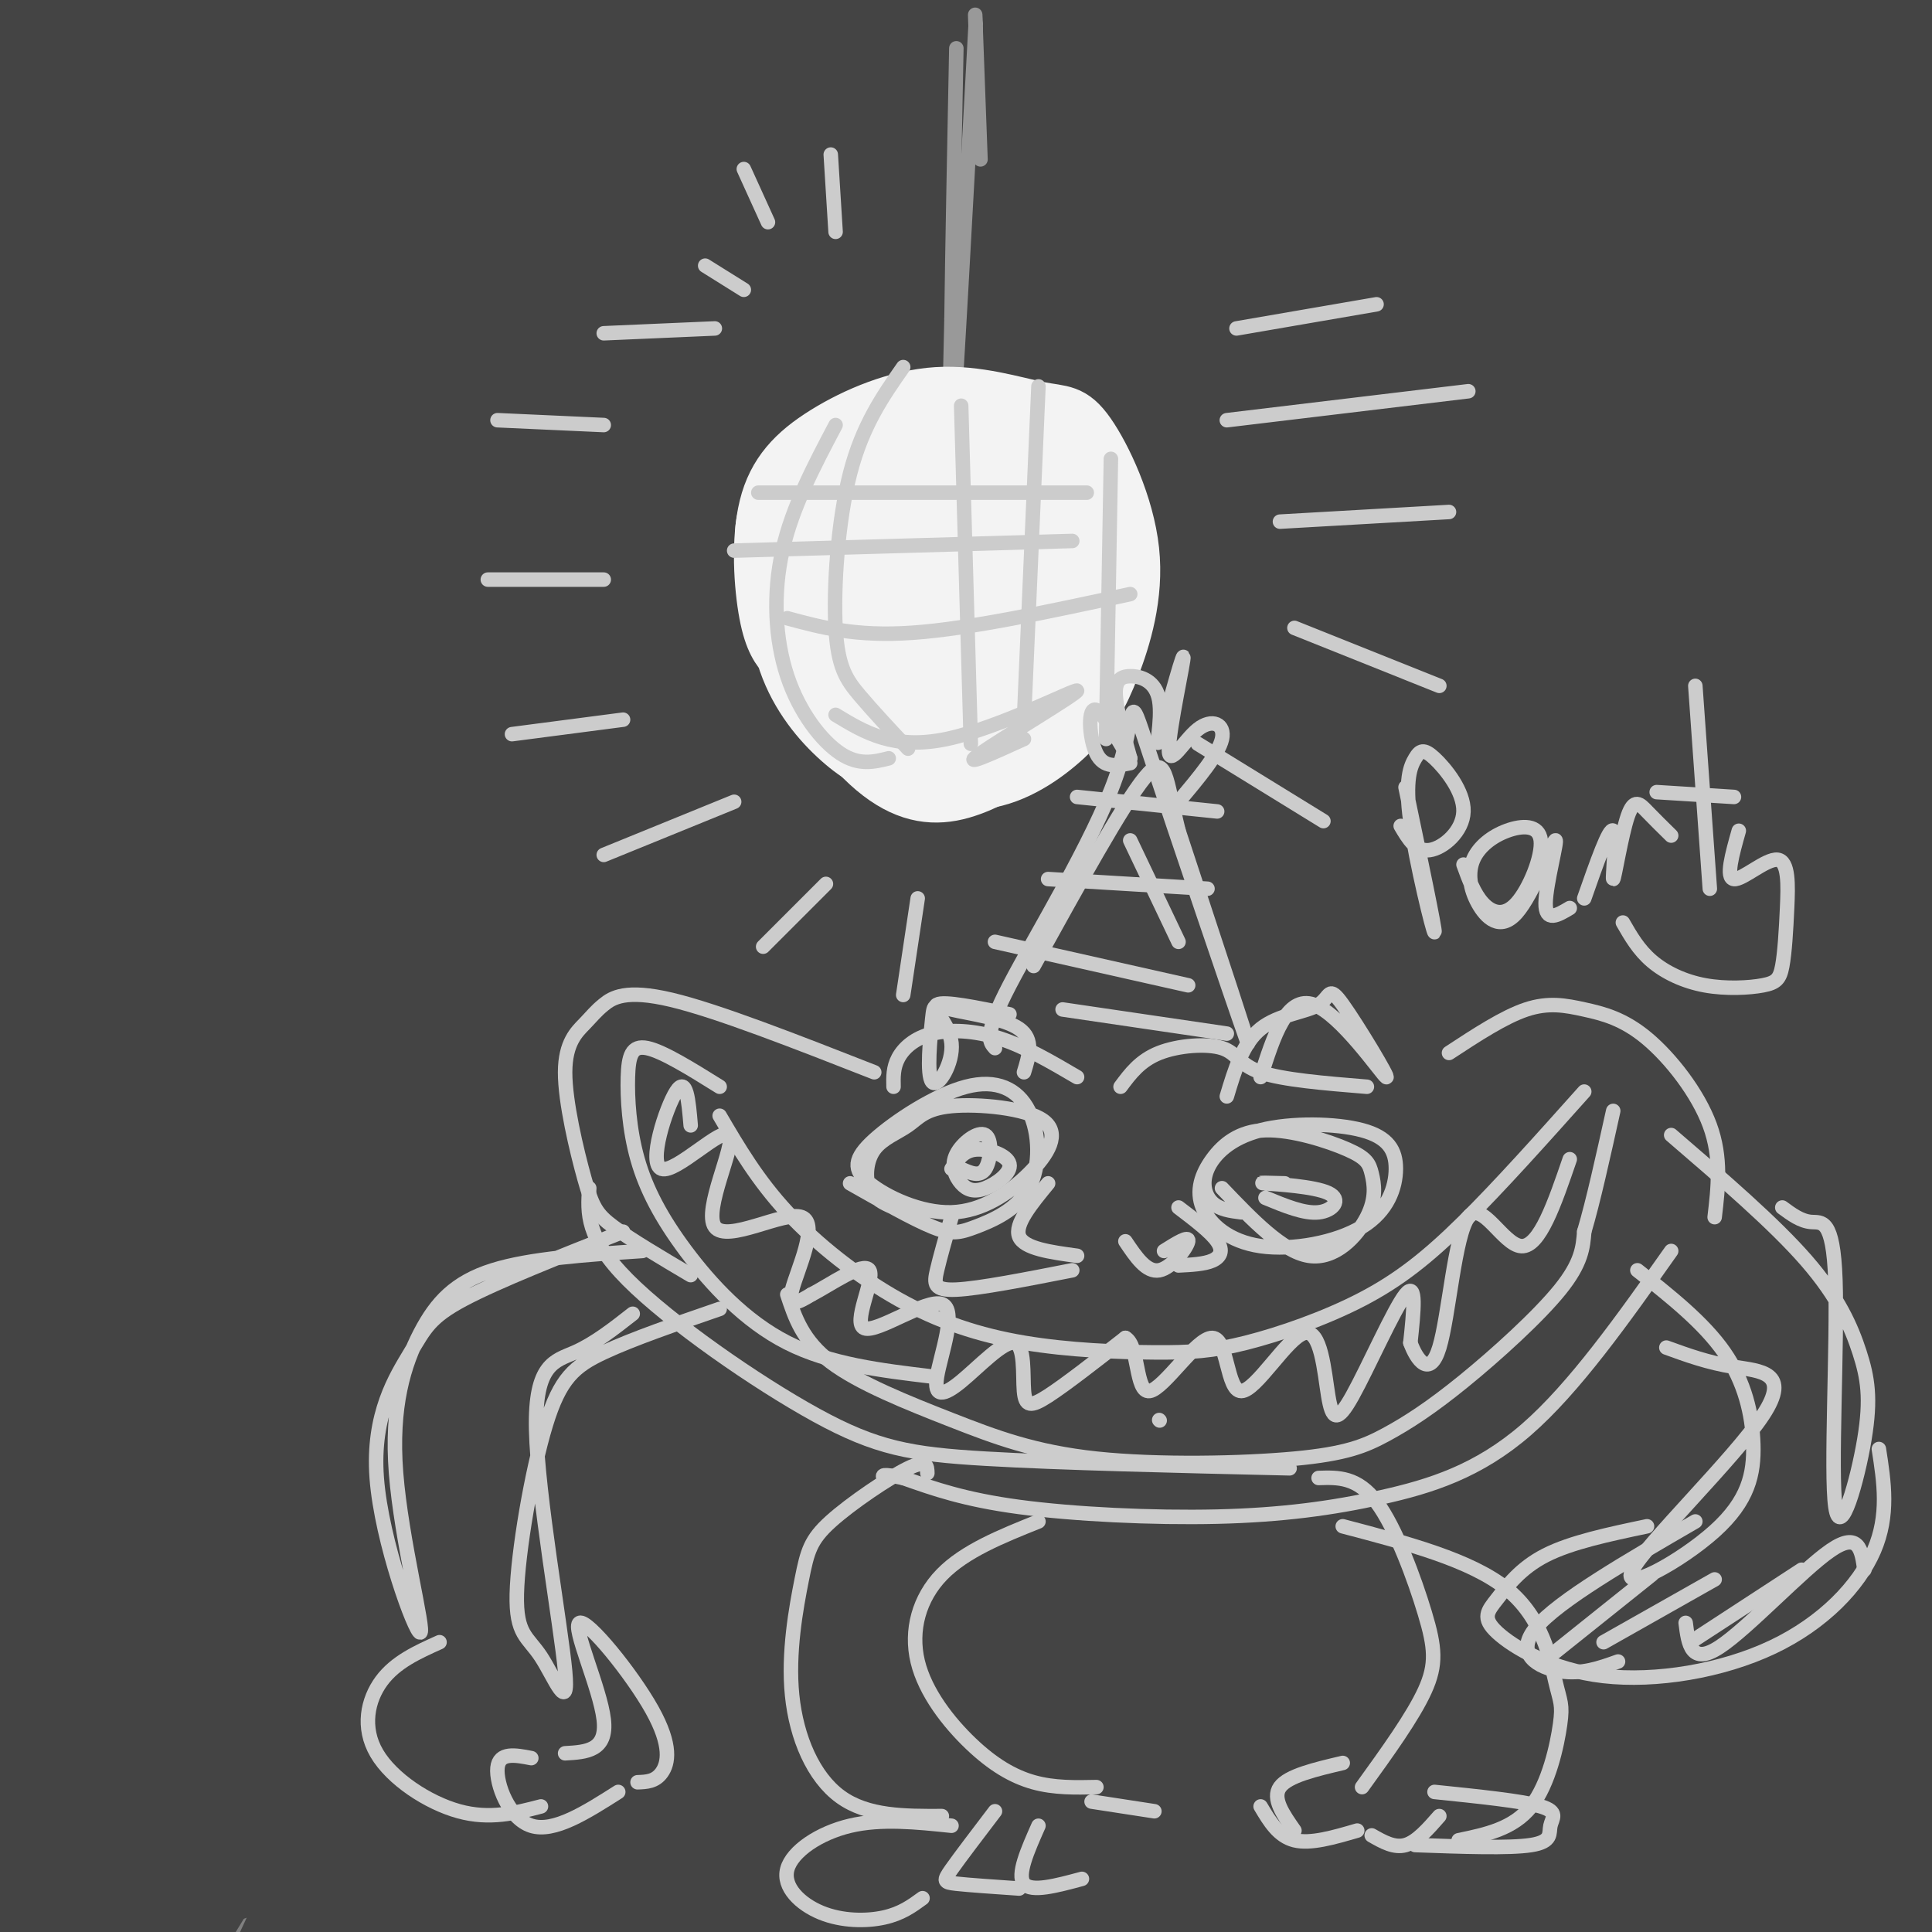 <svg viewBox='0 0 400 400' version='1.1' xmlns='http://www.w3.org/2000/svg' xmlns:xlink='http://www.w3.org/1999/xlink'><rect x="0" y="0" width="400" height="400" fill="#808080" stroke="none"/><g fill='none' stroke='#444444' stroke-width='28' stroke-linecap='round' stroke-linejoin='round'><path d='M54,62c-7.387,8.139 -14.775,16.277 -11,9c3.775,-7.277 18.712,-29.970 27,-42c8.288,-12.030 9.925,-13.396 -6,1c-15.925,14.396 -49.414,44.554 -49,38c0.414,-6.554 34.729,-49.818 40,-60c5.271,-10.182 -18.504,12.720 -32,24c-13.496,11.280 -16.713,10.937 -15,6c1.713,-4.937 8.357,-14.469 15,-24'/><path d='M23,14c4.667,-6.667 8.833,-11.333 13,-16'/><path d='M31,2c0.000,0.000 -37.000,32.000 -37,32'/><path d='M2,22c0.000,0.000 36.000,-30.000 36,-30'/><path d='M31,6c0.000,0.000 -33.000,32.000 -33,32'/><path d='M6,33c0.000,0.000 52.000,-40.000 52,-40'/><path d='M50,12c-13.333,14.583 -26.667,29.167 -36,38c-9.333,8.833 -14.667,11.917 -20,15'/><path d='M1,57c0.000,0.000 67.000,-62.000 67,-62'/><path d='M36,6c0.000,0.000 -45.000,28.000 -45,28'/><path d='M9,4c0.000,0.000 12.000,-11.000 12,-11'/><path d='M10,7c0.000,0.000 -17.000,17.000 -17,17'/><path d='M5,18c0.000,0.000 35.000,-19.000 35,-19'/><path d='M42,16c0.000,0.000 -60.000,52.000 -60,52'/><path d='M12,42c0.000,0.000 86.000,-62.000 86,-62'/><path d='M44,33c0.000,0.000 -62.000,49.000 -62,49'/><path d='M27,40c0.000,0.000 61.000,-46.000 61,-46'/><path d='M100,0c0.000,0.000 -112.000,111.000 -112,111'/><path d='M36,61c28.000,-23.917 56.000,-47.833 73,-61c17.000,-13.167 23.000,-15.583 29,-18'/><path d='M115,12c0.000,0.000 -126.000,124.000 -126,124'/><path d='M33,76c14.417,-14.500 28.833,-29.000 44,-42c15.167,-13.000 31.083,-24.500 47,-36'/><path d='M135,13c-8.333,5.667 -16.667,11.333 -40,36c-23.333,24.667 -61.667,68.333 -100,112'/><path d='M31,112c14.711,-17.533 29.422,-35.067 46,-52c16.578,-16.933 35.022,-33.267 52,-46c16.978,-12.733 32.489,-21.867 48,-31'/><path d='M134,30c-13.156,10.400 -26.311,20.800 -47,42c-20.689,21.200 -48.911,53.200 -67,75c-18.089,21.800 -26.044,33.400 -34,45'/><path d='M23,148c14.256,-17.125 28.512,-34.250 43,-50c14.488,-15.750 29.208,-30.125 52,-47c22.792,-16.875 53.655,-36.250 71,-46c17.345,-9.750 21.173,-9.875 25,-10'/><path d='M184,25c-31.644,25.644 -63.289,51.289 -83,68c-19.711,16.711 -27.489,24.489 -43,43c-15.511,18.511 -38.756,47.756 -62,77'/><path d='M4,200c5.893,-9.577 11.786,-19.155 29,-40c17.214,-20.845 45.750,-52.958 66,-74c20.250,-21.042 32.214,-31.012 53,-44c20.786,-12.988 50.393,-28.994 80,-45'/><path d='M235,0c-38.800,26.889 -77.600,53.778 -106,77c-28.400,23.222 -46.400,42.778 -67,69c-20.600,26.222 -43.800,59.111 -67,92'/><path d='M22,196c9.402,-14.056 18.805,-28.112 41,-51c22.195,-22.888 57.183,-54.607 79,-73c21.817,-18.393 30.465,-23.460 55,-37c24.535,-13.540 64.959,-35.553 60,-30c-4.959,5.553 -55.301,38.673 -84,59c-28.699,20.327 -35.754,27.861 -47,38c-11.246,10.139 -26.682,22.884 -46,44c-19.318,21.116 -42.520,50.605 -57,70c-14.480,19.395 -20.240,28.698 -26,38'/><path d='M23,215c7.899,-13.530 15.798,-27.060 37,-51c21.202,-23.940 55.708,-58.292 80,-80c24.292,-21.708 38.369,-30.774 62,-43c23.631,-12.226 56.815,-27.613 90,-43'/><path d='M281,12c-30.548,18.994 -61.095,37.988 -82,52c-20.905,14.012 -32.167,23.042 -51,39c-18.833,15.958 -45.238,38.845 -74,72c-28.762,33.155 -59.881,76.577 -91,120'/><path d='M26,238c8.487,-13.050 16.974,-26.100 39,-50c22.026,-23.900 57.593,-58.650 85,-82c27.407,-23.350 46.656,-35.300 68,-48c21.344,-12.700 44.785,-26.150 65,-36c20.215,-9.850 37.204,-16.100 50,-20c12.796,-3.900 21.398,-5.450 30,-7'/><path d='M355,1c-37.460,20.610 -74.920,41.220 -107,62c-32.080,20.780 -58.780,41.732 -79,59c-20.220,17.268 -33.961,30.854 -49,47c-15.039,16.146 -31.378,34.852 -42,47c-10.622,12.148 -15.527,17.737 -33,43c-17.473,25.263 -47.513,70.198 -36,60c11.513,-10.198 64.579,-75.531 95,-111c30.421,-35.469 38.199,-41.076 51,-53c12.801,-11.924 30.627,-30.165 61,-53c30.373,-22.835 73.293,-50.263 103,-67c29.707,-16.737 46.202,-22.782 61,-28c14.798,-5.218 27.899,-9.609 41,-14'/><path d='M394,10c-34.181,15.442 -68.362,30.883 -94,44c-25.638,13.117 -42.732,23.909 -60,35c-17.268,11.091 -34.709,22.482 -60,43c-25.291,20.518 -58.432,50.164 -80,72c-21.568,21.836 -31.563,35.861 -40,46c-8.437,10.139 -15.316,16.391 -31,39c-15.684,22.609 -40.172,61.575 -29,51c11.172,-10.575 58.004,-70.692 84,-103c25.996,-32.308 31.156,-36.806 45,-50c13.844,-13.194 36.370,-35.083 56,-53c19.630,-17.917 36.362,-31.862 64,-49c27.638,-17.138 66.182,-37.468 97,-51c30.818,-13.532 53.909,-20.266 77,-27'/><path d='M365,41c-34.713,16.944 -69.426,33.888 -104,54c-34.574,20.112 -69.010,43.391 -95,62c-25.990,18.609 -43.536,32.549 -60,46c-16.464,13.451 -31.847,26.415 -52,46c-20.153,19.585 -45.077,45.793 -70,72'/><path d='M5,307c38.100,-41.157 76.201,-82.313 103,-109c26.799,-26.687 42.297,-38.904 54,-49c11.703,-10.096 19.612,-18.072 56,-40c36.388,-21.928 101.256,-57.807 93,-52c-8.256,5.807 -89.636,53.299 -128,76c-38.364,22.701 -33.713,20.612 -53,38c-19.287,17.388 -62.510,54.254 -90,80c-27.490,25.746 -39.245,40.373 -51,55'/><path d='M5,291c29.685,-32.643 59.371,-65.286 81,-87c21.629,-21.714 35.202,-32.500 47,-43c11.798,-10.500 21.822,-20.715 48,-38c26.178,-17.285 68.509,-41.640 67,-38c-1.509,3.640 -46.858,35.275 -80,61c-33.142,25.725 -54.077,45.541 -70,60c-15.923,14.459 -26.835,23.560 -45,46c-18.165,22.440 -43.582,58.220 -69,94'/><path d='M25,308c25.377,-30.036 50.755,-60.071 72,-82c21.245,-21.929 38.359,-35.750 54,-48c15.641,-12.250 29.809,-22.929 49,-36c19.191,-13.071 43.405,-28.536 36,-21c-7.405,7.536 -46.428,38.071 -82,70c-35.572,31.929 -67.692,65.250 -92,95c-24.308,29.750 -40.802,55.929 -52,75c-11.198,19.071 -17.099,31.036 -23,43'/><path d='M13,374c7.570,-12.734 15.139,-25.469 33,-49c17.861,-23.531 46.013,-57.860 64,-79c17.987,-21.140 25.809,-29.093 45,-45c19.191,-15.907 49.751,-39.770 53,-42c3.249,-2.230 -20.815,17.173 -49,45c-28.185,27.827 -60.493,64.077 -79,86c-18.507,21.923 -23.213,29.518 -34,48c-10.787,18.482 -27.653,47.852 -36,65c-8.347,17.148 -8.173,22.074 -8,27'/><path d='M27,400c15.330,-24.788 30.659,-49.575 45,-70c14.341,-20.425 27.692,-36.486 40,-51c12.308,-14.514 23.573,-27.480 42,-44c18.427,-16.520 44.018,-36.592 43,-34c-1.018,2.592 -28.644,27.849 -52,52c-23.356,24.151 -42.442,47.194 -56,64c-13.558,16.806 -21.588,27.373 -33,45c-11.412,17.627 -26.206,42.313 -41,67'/><path d='M46,384c21.376,-31.362 42.753,-62.724 71,-93c28.247,-30.276 63.365,-59.466 83,-77c19.635,-17.534 23.786,-23.413 2,2c-21.786,25.413 -69.510,82.118 -98,121c-28.490,38.882 -37.745,59.941 -47,81'/><path d='M82,375c7.667,-13.391 15.334,-26.783 32,-48c16.666,-21.217 42.330,-50.260 57,-65c14.670,-14.740 18.344,-15.178 26,-22c7.656,-6.822 19.292,-20.029 5,1c-14.292,21.029 -54.512,76.294 -78,112c-23.488,35.706 -30.244,51.853 -37,68'/><path d='M109,387c14.107,-21.509 28.214,-43.018 43,-63c14.786,-19.982 30.252,-38.439 47,-56c16.748,-17.561 34.778,-34.228 21,-19c-13.778,15.228 -59.365,62.351 -89,98c-29.635,35.649 -43.317,59.825 -57,84'/><path d='M103,360c15.545,-24.050 31.091,-48.101 50,-70c18.909,-21.899 41.183,-41.647 44,-44c2.817,-2.353 -13.822,12.689 -31,32c-17.178,19.311 -34.894,42.891 -48,62c-13.106,19.109 -21.602,33.745 -29,48c-7.398,14.255 -13.699,28.127 -20,42'/><path d='M116,376c3.155,-7.708 6.310,-15.417 39,-49c32.690,-33.583 94.917,-93.042 98,-92c3.083,1.042 -52.976,62.583 -85,102c-32.024,39.417 -40.012,56.708 -48,74'/><path d='M122,404c16.892,-26.273 33.783,-52.545 49,-73c15.217,-20.455 28.759,-35.091 45,-51c16.241,-15.909 35.180,-33.091 31,-25c-4.180,8.091 -31.480,41.455 -54,74c-22.520,32.545 -40.260,64.273 -58,96'/><path d='M154,387c7.592,-11.904 15.183,-23.809 27,-40c11.817,-16.191 27.858,-36.670 47,-58c19.142,-21.330 41.384,-43.512 37,-35c-4.384,8.512 -35.396,47.718 -57,78c-21.604,30.282 -33.802,51.641 -46,73'/><path d='M164,398c25.995,-37.247 51.990,-74.494 68,-95c16.010,-20.506 22.036,-24.271 28,-29c5.964,-4.729 11.867,-10.422 17,-15c5.133,-4.578 9.497,-8.040 3,1c-6.497,9.040 -23.856,30.583 -44,61c-20.144,30.417 -43.072,69.709 -66,109'/><path d='M206,368c19.979,-25.499 39.959,-50.998 51,-64c11.041,-13.002 13.145,-13.506 19,-19c5.855,-5.494 15.461,-15.979 6,-1c-9.461,14.979 -37.989,55.423 -55,82c-17.011,26.577 -22.506,39.289 -28,52'/><path d='M217,383c26.738,-36.256 53.476,-72.512 67,-89c13.524,-16.488 13.833,-13.208 20,-19c6.167,-5.792 18.190,-20.655 6,0c-12.190,20.655 -48.595,76.827 -85,133'/><path d='M252,366c6.685,-10.339 13.369,-20.679 27,-35c13.631,-14.321 34.208,-32.625 46,-44c11.792,-11.375 14.798,-15.821 0,6c-14.798,21.821 -47.399,69.911 -80,118'/><path d='M263,392c18.244,-23.048 36.488,-46.095 58,-70c21.512,-23.905 46.292,-48.667 38,-33c-8.292,15.667 -49.655,71.762 -71,104c-21.345,32.238 -22.673,40.619 -24,49'/><path d='M304,382c6.595,-10.740 13.189,-21.480 25,-36c11.811,-14.520 28.838,-32.819 40,-45c11.162,-12.181 16.458,-18.245 -1,7c-17.458,25.245 -57.669,81.798 -60,87c-2.331,5.202 33.219,-40.945 59,-71c25.781,-30.055 41.795,-44.016 32,-28c-9.795,16.016 -45.397,62.008 -81,108'/><path d='M330,385c6.083,-9.583 12.167,-19.167 27,-36c14.833,-16.833 38.417,-40.917 62,-65'/><path d='M380,343c0.000,0.000 -46.000,74.000 -46,74'/><path d='M360,377c9.250,-12.833 18.500,-25.667 29,-38c10.500,-12.333 22.250,-24.167 34,-36'/><path d='M390,361c0.000,0.000 -33.000,60.000 -33,60'/><path d='M393,374c0.000,0.000 26.000,-32.000 26,-32'/><path d='M395,371c0.000,0.000 24.000,-41.000 24,-41'/><path d='M397,351c0.000,0.000 -41.000,81.000 -41,81'/><path d='M364,404c16.083,-44.667 32.167,-89.333 35,-88c2.833,1.333 -7.583,48.667 -18,96'/><path d='M382,391c0.000,0.000 23.000,-63.000 23,-63'/><path d='M403,359c0.000,0.000 -1.000,66.000 -1,66'/><path d='M400,395c0.000,0.000 6.000,-120.000 6,-120'/><path d='M400,272c-3.490,7.210 -6.979,14.420 -7,40c-0.021,25.580 3.427,69.530 -1,32c-4.427,-37.530 -16.729,-156.541 -22,-195c-5.271,-38.459 -3.512,3.634 -3,25c0.512,21.366 -0.222,22.006 2,39c2.222,16.994 7.400,50.341 7,36c-0.400,-14.341 -6.377,-76.370 -7,-109c-0.623,-32.630 4.109,-35.862 7,-38c2.891,-2.138 3.940,-3.181 5,-6c1.060,-2.819 2.132,-7.413 4,13c1.868,20.413 4.534,65.832 8,97c3.466,31.168 7.733,48.084 12,65'/><path d='M404,264c-6.476,-30.589 -12.952,-61.179 -16,-83c-3.048,-21.821 -2.667,-34.875 -2,-49c0.667,-14.125 1.619,-29.321 5,-46c3.381,-16.679 9.190,-34.839 15,-53'/><path d='M404,40c-8.116,26.452 -16.231,52.905 -19,97c-2.769,44.095 -0.191,105.834 -1,100c-0.809,-5.834 -5.005,-79.241 -7,-114c-1.995,-34.759 -1.788,-30.870 3,-47c4.788,-16.130 14.159,-52.279 15,-60c0.841,-7.721 -6.847,12.985 -12,39c-5.153,26.015 -7.770,57.339 -10,75c-2.230,17.661 -4.073,21.658 0,57c4.073,35.342 14.062,102.028 13,89c-1.062,-13.028 -13.176,-105.771 -18,-149c-4.824,-43.229 -2.359,-36.942 1,-51c3.359,-14.058 7.612,-48.459 6,-47c-1.612,1.459 -9.088,38.777 -13,64c-3.912,25.223 -4.261,38.349 -4,55c0.261,16.651 1.130,36.825 2,57'/><path d='M360,205c2.830,32.869 8.906,86.543 6,84c-2.906,-2.543 -14.792,-61.302 -20,-104c-5.208,-42.698 -3.736,-69.334 -1,-92c2.736,-22.666 6.738,-41.363 7,-31c0.262,10.363 -3.215,49.785 -6,68c-2.785,18.215 -4.876,15.221 0,52c4.876,36.779 16.720,113.330 16,111c-0.720,-2.330 -14.004,-83.541 -20,-120c-5.996,-36.459 -4.703,-28.164 -1,-49c3.703,-20.836 9.817,-70.801 10,-78c0.183,-7.199 -5.566,28.370 -9,56c-3.434,27.630 -4.553,47.323 -2,75c2.553,27.677 8.776,63.339 15,99'/><path d='M355,276c-0.930,0.521 -10.756,-47.675 -13,-99c-2.244,-51.325 3.095,-105.779 3,-121c-0.095,-15.221 -5.623,8.793 -11,24c-5.377,15.207 -10.604,21.609 -10,67c0.604,45.391 7.040,129.771 5,133c-2.040,3.229 -12.557,-74.694 -14,-132c-1.443,-57.306 6.188,-93.994 6,-97c-0.188,-3.006 -8.194,27.670 -13,51c-4.806,23.330 -6.412,39.315 -7,68c-0.588,28.685 -0.158,70.069 -1,84c-0.842,13.931 -2.955,0.409 -4,-27c-1.045,-27.409 -1.023,-68.704 -1,-110'/><path d='M295,117c1.485,-26.923 5.699,-39.230 6,-41c0.301,-1.770 -3.310,6.998 -6,13c-2.690,6.002 -4.459,9.237 -6,35c-1.541,25.763 -2.854,74.054 -4,108c-1.146,33.946 -2.126,53.546 -5,35c-2.874,-18.546 -7.643,-75.240 -6,-120c1.643,-44.760 9.697,-77.587 9,-79c-0.697,-1.413 -10.145,28.587 -18,72c-7.855,43.413 -14.116,100.238 -17,115c-2.884,14.762 -2.392,-12.538 -3,-34c-0.608,-21.462 -2.318,-37.086 2,-68c4.318,-30.914 14.662,-77.118 14,-73c-0.662,4.118 -12.331,58.559 -24,113'/><path d='M237,193c-7.554,34.241 -14.440,63.342 -18,61c-3.560,-2.342 -3.794,-36.127 6,-86c9.794,-49.873 29.615,-115.832 24,-92c-5.615,23.832 -36.665,137.456 -48,163c-11.335,25.544 -2.954,-36.992 6,-80c8.954,-43.008 18.483,-66.487 20,-74c1.517,-7.513 -4.976,0.939 -16,38c-11.024,37.061 -26.578,102.732 -31,117c-4.422,14.268 2.289,-22.866 9,-60'/><path d='M189,180c3.711,-18.622 8.489,-35.178 8,-36c-0.489,-0.822 -6.244,14.089 -12,29'/></g>
<g fill='none' stroke='#999999' stroke-width='3' stroke-linecap='round' stroke-linejoin='round'><path d='M202,5c-2.083,38.417 -4.167,76.833 -5,87c-0.833,10.167 -0.417,-7.917 0,-26'/><path d='M197,66c0.167,-13.667 0.583,-34.833 1,-56'/><path d='M203,33c0.000,0.000 -1.000,-27.000 -1,-27'/><path d='M202,6c-0.167,-4.667 -0.083,-2.833 0,-1'/></g>
<g fill='none' stroke='#f3f3f3' stroke-width='12' stroke-linecap='round' stroke-linejoin='round'><path d='M187,102c-2.726,2.470 -5.452,4.939 -6,8c-0.548,3.061 1.082,6.712 4,8c2.918,1.288 7.122,0.211 10,-1c2.878,-1.211 4.428,-2.558 6,-5c1.572,-2.442 3.166,-5.979 1,-9c-2.166,-3.021 -8.090,-5.524 -12,-6c-3.910,-0.476 -5.805,1.076 -8,5c-2.195,3.924 -4.690,10.220 -3,15c1.690,4.780 7.567,8.044 11,10c3.433,1.956 4.424,2.604 8,0c3.576,-2.604 9.736,-8.458 12,-14c2.264,-5.542 0.632,-10.771 -1,-16'/><path d='M209,97c-4.219,-4.354 -14.266,-7.240 -21,-7c-6.734,0.240 -10.156,3.607 -12,7c-1.844,3.393 -2.112,6.812 -3,9c-0.888,2.188 -2.396,3.145 -1,7c1.396,3.855 5.697,10.606 8,14c2.303,3.394 2.608,3.429 6,4c3.392,0.571 9.872,1.677 15,1c5.128,-0.677 8.906,-3.138 13,-7c4.094,-3.862 8.504,-9.127 8,-15c-0.504,-5.873 -5.923,-12.356 -8,-16c-2.077,-3.644 -0.813,-4.451 -7,-5c-6.187,-0.549 -19.825,-0.842 -27,0c-7.175,0.842 -7.887,2.820 -10,6c-2.113,3.180 -5.628,7.564 -7,13c-1.372,5.436 -0.600,11.925 4,18c4.600,6.075 13.029,11.736 18,14c4.971,2.264 6.486,1.132 8,0'/><path d='M193,140c2.563,0.487 4.970,1.705 10,-1c5.030,-2.705 12.683,-9.332 16,-16c3.317,-6.668 2.297,-13.376 2,-17c-0.297,-3.624 0.127,-4.162 -3,-7c-3.127,-2.838 -9.806,-7.974 -17,-10c-7.194,-2.026 -14.901,-0.941 -19,-1c-4.099,-0.059 -4.588,-1.260 -8,1c-3.412,2.260 -9.748,7.982 -13,13c-3.252,5.018 -3.420,9.333 -2,16c1.420,6.667 4.429,15.686 8,22c3.571,6.314 7.704,9.924 13,13c5.296,3.076 11.756,5.620 19,4c7.244,-1.620 15.272,-7.403 20,-14c4.728,-6.597 6.158,-14.007 7,-21c0.842,-6.993 1.098,-13.569 -2,-19c-3.098,-5.431 -9.549,-9.715 -16,-14'/><path d='M208,89c-6.765,-3.033 -15.679,-3.615 -23,-2c-7.321,1.615 -13.050,5.425 -17,10c-3.950,4.575 -6.123,9.913 -7,17c-0.877,7.087 -0.459,15.922 2,23c2.459,7.078 6.959,12.399 11,16c4.041,3.601 7.623,5.483 13,7c5.377,1.517 12.547,2.668 19,1c6.453,-1.668 12.188,-6.155 16,-10c3.812,-3.845 5.702,-7.047 8,-13c2.298,-5.953 5.005,-14.657 4,-24c-1.005,-9.343 -5.720,-19.326 -9,-24c-3.280,-4.674 -5.123,-4.040 -10,-5c-4.877,-0.960 -12.787,-3.514 -21,-3c-8.213,0.514 -16.727,4.097 -23,8c-6.273,3.903 -10.304,8.128 -12,15c-1.696,6.872 -1.056,16.392 0,22c1.056,5.608 2.528,7.304 4,9'/><path d='M163,136c3.635,5.925 10.724,16.238 17,22c6.276,5.762 11.739,6.972 17,6c5.261,-0.972 10.320,-4.128 14,-6c3.680,-1.872 5.981,-2.460 9,-10c3.019,-7.540 6.756,-22.032 7,-31c0.244,-8.968 -3.006,-12.411 -4,-15c-0.994,-2.589 0.268,-4.322 -6,-6c-6.268,-1.678 -20.066,-3.301 -28,-3c-7.934,0.301 -10.006,2.526 -13,6c-2.994,3.474 -6.911,8.198 -8,15c-1.089,6.802 0.650,15.681 2,20c1.350,4.319 2.312,4.076 6,6c3.688,1.924 10.104,6.013 15,7c4.896,0.987 8.273,-1.128 11,-5c2.727,-3.872 4.803,-9.502 5,-16c0.197,-6.498 -1.485,-13.865 -4,-18c-2.515,-4.135 -5.861,-5.039 -10,-3c-4.139,2.039 -9.069,7.019 -14,12'/><path d='M179,117c-3.446,6.647 -5.061,17.263 -3,23c2.061,5.737 7.799,6.595 12,7c4.201,0.405 6.865,0.358 10,-3c3.135,-3.358 6.741,-10.025 8,-17c1.259,-6.975 0.172,-14.257 -2,-18c-2.172,-3.743 -5.427,-3.947 -8,-4c-2.573,-0.053 -4.462,0.043 -7,4c-2.538,3.957 -5.723,11.774 -6,18c-0.277,6.226 2.355,10.863 4,14c1.645,3.137 2.302,4.776 6,5c3.698,0.224 10.435,-0.968 14,-2c3.565,-1.032 3.958,-1.904 5,-7c1.042,-5.096 2.734,-14.417 2,-19c-0.734,-4.583 -3.892,-4.428 -6,-4c-2.108,0.428 -3.165,1.129 -6,3c-2.835,1.871 -7.450,4.911 -9,10c-1.550,5.089 -0.037,12.225 1,16c1.037,3.775 1.598,4.187 6,3c4.402,-1.187 12.647,-3.973 17,-8c4.353,-4.027 4.815,-9.293 4,-12c-0.815,-2.707 -2.908,-2.853 -5,-3'/><path d='M216,123c-2.378,-0.867 -5.822,-1.533 -10,1c-4.178,2.533 -9.089,8.267 -14,14'/></g>
<g fill='none' stroke='#cccccc' stroke-width='3' stroke-linecap='round' stroke-linejoin='round'><path d='M187,76c-4.220,6.030 -8.440,12.060 -11,22c-2.560,9.940 -3.458,23.792 -3,32c0.458,8.208 2.274,10.774 5,14c2.726,3.226 6.363,7.113 10,11'/><path d='M199,84c0.000,0.000 2.000,70.000 2,70'/><path d='M215,80c0.000,0.000 -3.000,69.000 -3,69'/><path d='M230,95c0.000,0.000 -1.000,58.000 -1,58'/><path d='M173,88c-4.494,8.518 -8.988,17.036 -11,26c-2.012,8.964 -1.542,18.375 1,26c2.542,7.625 7.155,13.464 11,16c3.845,2.536 6.923,1.768 10,1'/><path d='M157,102c0.000,0.000 68.000,0.000 68,0'/><path d='M152,114c0.000,0.000 70.000,-2.000 70,-2'/><path d='M163,128c7.083,1.917 14.167,3.833 26,3c11.833,-0.833 28.417,-4.417 45,-8'/><path d='M173,148c6.018,3.649 12.036,7.298 23,5c10.964,-2.298 26.875,-10.542 27,-10c0.125,0.542 -15.536,9.869 -20,13c-4.464,3.131 2.268,0.065 9,-3'/><path d='M256,68c0.000,0.000 29.000,-5.000 29,-5'/><path d='M254,87c0.000,0.000 50.000,-6.000 50,-6'/><path d='M265,108c0.000,0.000 35.000,-2.000 35,-2'/><path d='M268,130c0.000,0.000 30.000,12.000 30,12'/><path d='M248,154c0.000,0.000 26.000,16.000 26,16'/><path d='M234,174c0.000,0.000 10.000,21.000 10,21'/><path d='M190,186c0.000,0.000 -3.000,20.000 -3,20'/><path d='M171,183c0.000,0.000 -13.000,13.000 -13,13'/><path d='M152,166c0.000,0.000 -27.000,11.000 -27,11'/><path d='M129,149c0.000,0.000 -23.000,3.000 -23,3'/><path d='M125,120c0.000,0.000 -24.000,0.000 -24,0'/><path d='M125,88c0.000,0.000 -22.000,-1.000 -22,-1'/><path d='M148,68c0.000,0.000 -23.000,1.000 -23,1'/><path d='M154,60c0.000,0.000 -8.000,-5.000 -8,-5'/><path d='M159,46c0.000,0.000 -5.000,-11.000 -5,-11'/><path d='M173,48c0.000,0.000 -1.000,-16.000 -1,-16'/><path d='M176,245c6.482,3.675 12.963,7.350 17,9c4.037,1.650 5.628,1.275 9,0c3.372,-1.275 8.523,-3.451 11,-8c2.477,-4.549 2.279,-11.472 0,-16c-2.279,-4.528 -6.640,-6.663 -13,-5c-6.360,1.663 -14.720,7.123 -19,11c-4.280,3.877 -4.479,6.170 -1,9c3.479,2.830 10.636,6.196 17,6c6.364,-0.196 11.933,-3.953 16,-8c4.067,-4.047 6.631,-8.382 3,-11c-3.631,-2.618 -13.456,-3.519 -19,-3c-5.544,0.519 -6.806,2.459 -9,4c-2.194,1.541 -5.322,2.684 -7,5c-1.678,2.316 -1.908,5.805 -1,8c0.908,2.195 2.954,3.098 5,4'/><path d='M253,246c6.288,6.580 12.577,13.159 18,14c5.423,0.841 9.981,-4.057 12,-8c2.019,-3.943 1.501,-6.930 1,-9c-0.501,-2.070 -0.984,-3.224 -5,-5c-4.016,-1.776 -11.566,-4.173 -17,-4c-5.434,0.173 -8.753,2.916 -11,6c-2.247,3.084 -3.423,6.508 -2,10c1.423,3.492 5.445,7.052 12,8c6.555,0.948 15.643,-0.717 21,-4c5.357,-3.283 6.983,-8.183 7,-12c0.017,-3.817 -1.576,-6.550 -7,-8c-5.424,-1.450 -14.681,-1.615 -21,0c-6.319,1.615 -9.701,5.012 -11,8c-1.299,2.988 -0.514,5.568 1,7c1.514,1.432 3.757,1.716 6,2'/><path d='M262,248c4.012,1.661 8.024,3.321 11,3c2.976,-0.321 4.917,-2.625 2,-4c-2.917,-1.375 -10.690,-1.821 -13,-2c-2.310,-0.179 0.845,-0.089 4,0'/><path d='M199,242c1.930,0.870 3.860,1.740 5,0c1.140,-1.740 1.489,-6.089 0,-7c-1.489,-0.911 -4.817,1.616 -6,4c-1.183,2.384 -0.220,4.625 1,6c1.220,1.375 2.698,1.884 5,1c2.302,-0.884 5.427,-3.161 5,-5c-0.427,-1.839 -4.408,-3.240 -7,-3c-2.592,0.240 -3.796,2.120 -5,4'/><path d='M149,231c3.912,6.671 7.823,13.341 14,20c6.177,6.659 14.618,13.306 23,18c8.382,4.694 16.703,7.436 26,9c9.297,1.564 19.568,1.949 27,2c7.432,0.051 12.023,-0.234 19,-2c6.977,-1.766 16.340,-5.014 24,-9c7.660,-3.986 13.617,-8.710 21,-16c7.383,-7.290 16.191,-17.145 25,-27'/><path d='M149,225c-5.875,-3.662 -11.750,-7.323 -15,-8c-3.250,-0.677 -3.874,1.631 -4,6c-0.126,4.369 0.244,10.800 2,17c1.756,6.200 4.896,12.169 10,19c5.104,6.831 12.173,14.523 21,19c8.827,4.477 19.414,5.738 30,7'/><path d='M163,268c1.585,4.794 3.169,9.588 9,14c5.831,4.412 15.908,8.443 25,12c9.092,3.557 17.199,6.640 30,8c12.801,1.360 30.295,0.997 41,0c10.705,-0.997 14.622,-2.628 19,-5c4.378,-2.372 9.217,-5.485 16,-11c6.783,-5.515 15.509,-13.433 20,-19c4.491,-5.567 4.745,-8.784 5,-12'/><path d='M328,255c1.833,-6.167 3.917,-15.583 6,-25'/><path d='M300,218c5.695,-3.735 11.391,-7.470 16,-9c4.609,-1.530 8.132,-0.853 12,0c3.868,0.853 8.080,1.884 13,6c4.920,4.116 10.549,11.319 13,18c2.451,6.681 1.726,12.841 1,19'/><path d='M283,225c-8.732,-0.714 -17.464,-1.429 -22,-3c-4.536,-1.571 -4.875,-4.000 -8,-5c-3.125,-1.000 -9.036,-0.571 -13,1c-3.964,1.571 -5.982,4.286 -8,7'/><path d='M223,223c-5.381,-3.155 -10.762,-6.310 -16,-8c-5.238,-1.690 -10.333,-1.917 -14,-1c-3.667,0.917 -5.905,2.976 -7,5c-1.095,2.024 -1.048,4.012 -1,6'/><path d='M181,222c-16.248,-6.370 -32.495,-12.739 -42,-15c-9.505,-2.261 -12.267,-0.413 -14,1c-1.733,1.413 -2.437,2.390 -4,4c-1.563,1.610 -3.986,3.854 -4,10c-0.014,6.146 2.381,16.193 4,22c1.619,5.807 2.463,7.373 6,10c3.537,2.627 9.769,6.313 16,10'/><path d='M122,246c-0.363,5.119 -0.726,10.238 8,19c8.726,8.762 26.542,21.167 39,28c12.458,6.833 19.560,8.095 35,9c15.440,0.905 39.220,1.452 63,2'/><path d='M346,259c-10.024,14.180 -20.048,28.360 -30,37c-9.952,8.640 -19.833,11.738 -30,14c-10.167,2.262 -20.622,3.686 -34,4c-13.378,0.314 -29.679,-0.482 -41,-2c-11.321,-1.518 -17.660,-3.759 -24,-6'/><path d='M187,306c-4.667,-1.000 -4.333,-0.500 -4,0'/><path d='M143,233c-0.438,-5.150 -0.876,-10.300 -3,-7c-2.124,3.300 -5.932,15.052 -3,16c2.932,0.948 12.606,-8.906 14,-7c1.394,1.906 -5.492,15.573 -3,19c2.492,3.427 14.363,-3.385 18,-2c3.637,1.385 -0.961,10.967 -2,15c-1.039,4.033 1.480,2.516 4,1'/><path d='M168,268c3.665,-1.848 10.826,-6.969 12,-5c1.174,1.969 -3.639,11.028 -1,12c2.639,0.972 12.730,-6.143 16,-5c3.270,1.143 -0.280,10.542 -1,15c-0.720,4.458 1.390,3.973 5,1c3.610,-2.973 8.720,-8.436 11,-8c2.280,0.436 1.729,6.771 2,10c0.271,3.229 1.363,3.351 5,1c3.637,-2.351 9.818,-7.176 16,-12'/><path d='M233,277c2.865,1.547 2.027,11.415 5,11c2.973,-0.415 9.757,-11.112 13,-11c3.243,0.112 2.944,11.035 6,11c3.056,-0.035 9.468,-11.026 13,-12c3.532,-0.974 4.184,8.069 5,13c0.816,4.931 1.797,5.751 5,0c3.203,-5.751 8.630,-18.072 11,-21c2.370,-2.928 1.685,3.536 1,10'/><path d='M292,278c1.293,3.563 4.027,7.470 6,1c1.973,-6.470 3.185,-23.319 6,-27c2.815,-3.681 7.233,5.805 11,6c3.767,0.195 6.884,-8.903 10,-18'/><path d='M217,245c-3.500,4.250 -7.000,8.500 -6,11c1.000,2.500 6.500,3.250 12,4'/><path d='M233,257c2.178,3.244 4.356,6.489 7,6c2.644,-0.489 5.756,-4.711 6,-6c0.244,-1.289 -2.378,0.356 -5,2'/><path d='M244,250c3.333,2.533 6.667,5.067 8,7c1.333,1.933 0.667,3.267 -1,4c-1.667,0.733 -4.333,0.867 -7,1'/><path d='M197,252c-1.178,4.111 -2.356,8.222 -3,11c-0.644,2.778 -0.756,4.222 4,4c4.756,-0.222 14.378,-2.111 24,-4'/><path d='M254,227c1.651,-5.511 3.302,-11.022 7,-14c3.698,-2.978 9.444,-3.422 12,-5c2.556,-1.578 1.922,-4.289 5,0c3.078,4.289 9.867,15.578 9,15c-0.867,-0.578 -9.391,-13.022 -15,-15c-5.609,-1.978 -8.305,6.511 -11,15'/><path d='M212,222c1.054,-3.408 2.107,-6.817 -1,-9c-3.107,-2.183 -10.375,-3.141 -14,-4c-3.625,-0.859 -3.607,-1.620 -4,2c-0.393,3.620 -1.198,11.620 0,13c1.198,1.380 4.400,-3.859 4,-8c-0.400,-4.141 -4.400,-7.183 -3,-8c1.400,-0.817 8.200,0.592 15,2'/><path d='M240,294c0.000,0.000 0.100,0.100 0.1,0.1'/><path d='M129,255c-13.000,5.143 -26.000,10.287 -33,14c-7.000,3.713 -8.002,5.997 -11,11c-2.998,5.003 -7.994,12.725 -7,26c0.994,13.275 7.976,32.101 9,32c1.024,-0.101 -3.911,-19.130 -5,-33c-1.089,-13.870 1.668,-22.580 5,-29c3.332,-6.420 7.238,-10.548 15,-13c7.762,-2.452 19.381,-3.226 31,-4'/><path d='M149,271c-8.992,3.095 -17.984,6.190 -24,9c-6.016,2.810 -9.055,5.335 -12,15c-2.945,9.665 -5.794,26.469 -6,35c-0.206,8.531 2.232,8.789 5,13c2.768,4.211 5.866,12.376 5,3c-0.866,-9.376 -5.695,-36.294 -6,-50c-0.305,-13.706 3.913,-14.202 8,-16c4.087,-1.798 8.044,-4.899 12,-8'/><path d='M339,263c6.884,5.450 13.768,10.900 18,17c4.232,6.100 5.810,12.849 6,19c0.190,6.151 -1.010,11.703 -8,18c-6.990,6.297 -19.771,13.337 -17,8c2.771,-5.337 21.092,-23.052 27,-32c5.908,-8.948 -0.598,-9.128 -6,-10c-5.402,-0.872 -9.701,-2.436 -14,-4'/><path d='M346,235c10.670,9.174 21.340,18.348 28,26c6.660,7.652 9.312,13.783 11,19c1.688,5.217 2.414,9.519 1,18c-1.414,8.481 -4.967,21.139 -6,14c-1.033,-7.139 0.453,-34.076 0,-47c-0.453,-12.924 -2.844,-11.835 -5,-12c-2.156,-0.165 -4.078,-1.582 -6,-3'/><path d='M341,316c-7.858,1.652 -15.716,3.304 -21,6c-5.284,2.696 -7.996,6.437 -10,9c-2.004,2.563 -3.302,3.949 0,7c3.302,3.051 11.205,7.766 22,9c10.795,1.234 24.483,-1.014 35,-6c10.517,-4.986 17.862,-12.710 21,-20c3.138,-7.290 2.069,-14.145 1,-21'/><path d='M322,342c0.000,0.000 20.000,-16.000 20,-16'/><path d='M332,340c0.000,0.000 23.000,-13.000 23,-13'/><path d='M350,340c0.000,0.000 23.000,-15.000 23,-15'/><path d='M91,340c-4.554,2.048 -9.107,4.095 -12,8c-2.893,3.905 -4.125,9.667 -1,15c3.125,5.333 10.607,10.238 17,12c6.393,1.762 11.696,0.381 17,-1'/><path d='M110,364c-3.333,-0.644 -6.667,-1.289 -7,2c-0.333,3.289 2.333,10.511 7,12c4.667,1.489 11.333,-2.756 18,-7'/><path d='M117,363c4.378,-0.249 8.756,-0.498 8,-7c-0.756,-6.502 -6.646,-19.258 -5,-20c1.646,-0.742 10.828,10.531 15,18c4.172,7.469 3.335,11.134 2,13c-1.335,1.866 -3.167,1.933 -5,2'/><path d='M351,315c-14.222,8.244 -28.444,16.489 -33,22c-4.556,5.511 0.556,8.289 5,9c4.444,0.711 8.222,-0.644 12,-2'/><path d='M349,336c0.556,4.422 1.111,8.844 7,5c5.889,-3.844 17.111,-15.956 23,-20c5.889,-4.044 6.444,-0.022 7,4'/><path d='M192,305c-0.032,-1.456 -0.064,-2.912 -4,-1c-3.936,1.912 -11.776,7.192 -16,11c-4.224,3.808 -4.833,6.144 -6,12c-1.167,5.856 -2.891,15.230 -2,24c0.891,8.770 4.397,16.934 10,21c5.603,4.066 13.301,4.033 21,4'/><path d='M215,315c-7.636,3.064 -15.273,6.128 -20,11c-4.727,4.872 -6.545,11.553 -5,18c1.545,6.447 6.455,12.659 11,17c4.545,4.341 8.727,6.812 13,8c4.273,1.188 8.636,1.094 13,1'/><path d='M197,378c-7.282,-0.761 -14.565,-1.522 -21,0c-6.435,1.522 -12.024,5.325 -13,9c-0.976,3.675 2.660,7.220 7,9c4.340,1.780 9.383,1.794 13,1c3.617,-0.794 5.809,-2.397 8,-4'/><path d='M206,375c-3.622,4.756 -7.244,9.511 -9,12c-1.756,2.489 -1.644,2.711 1,3c2.644,0.289 7.822,0.644 13,1'/><path d='M215,378c-2.250,5.083 -4.500,10.167 -3,12c1.500,1.833 6.750,0.417 12,-1'/><path d='M226,373c0.000,0.000 13.000,2.000 13,2'/><path d='M278,316c13.292,3.491 26.584,6.982 34,13c7.416,6.018 8.957,14.561 10,19c1.043,4.439 1.589,4.772 1,9c-0.589,4.228 -2.311,12.351 -6,17c-3.689,4.649 -9.344,5.825 -15,7'/><path d='M297,371c9.095,0.935 18.190,1.869 22,3c3.810,1.131 2.333,2.458 2,4c-0.333,1.542 0.476,3.298 -4,4c-4.476,0.702 -14.238,0.351 -24,0'/><path d='M298,376c-2.333,2.667 -4.667,5.333 -7,6c-2.333,0.667 -4.667,-0.667 -7,-2'/><path d='M281,379c-4.833,1.417 -9.667,2.833 -13,2c-3.333,-0.833 -5.167,-3.917 -7,-7'/><path d='M268,379c-2.333,-3.333 -4.667,-6.667 -3,-9c1.667,-2.333 7.333,-3.667 13,-5'/><path d='M282,370c5.268,-7.298 10.536,-14.595 13,-20c2.464,-5.405 2.125,-8.917 0,-16c-2.125,-7.083 -6.036,-17.738 -10,-23c-3.964,-5.262 -7.982,-5.131 -12,-5'/><path d='M206,217c-1.193,-1.316 -2.386,-2.632 3,-13c5.386,-10.368 17.351,-29.789 22,-43c4.649,-13.211 1.982,-20.211 7,-5c5.018,15.211 17.719,52.632 20,59c2.281,6.368 -5.860,-18.316 -14,-43'/><path d='M244,172c-2.711,-10.867 -2.489,-16.533 -7,-11c-4.511,5.533 -13.756,22.267 -23,39'/><path d='M244,166c4.152,-4.951 8.304,-9.902 9,-13c0.696,-3.098 -2.064,-4.341 -5,-2c-2.936,2.341 -6.049,8.268 -6,4c0.049,-4.268 3.261,-18.732 3,-19c-0.261,-0.268 -3.995,13.660 -5,17c-1.005,3.340 0.720,-3.909 0,-8c-0.720,-4.091 -3.886,-5.025 -6,-5c-2.114,0.025 -3.175,1.007 -3,4c0.175,2.993 1.588,7.996 3,13'/><path d='M234,157c-1.036,-0.762 -5.125,-9.167 -7,-10c-1.875,-0.833 -1.536,5.905 0,9c1.536,3.095 4.268,2.548 7,2'/><path d='M291,163c3.116,14.909 6.233,29.817 6,30c-0.233,0.183 -3.814,-14.360 -5,-23c-1.186,-8.640 0.025,-11.379 1,-13c0.975,-1.621 1.715,-2.125 4,0c2.285,2.125 6.115,6.880 6,11c-0.115,4.120 -4.176,7.606 -7,8c-2.824,0.394 -4.412,-2.303 -6,-5'/><path d='M303,179c1.092,3.012 2.183,6.024 4,8c1.817,1.976 4.359,2.917 7,0c2.641,-2.917 5.380,-9.691 5,-13c-0.380,-3.309 -3.880,-3.152 -7,-2c-3.120,1.152 -5.860,3.299 -7,6c-1.140,2.701 -0.681,5.956 1,9c1.681,3.044 4.585,5.878 8,2c3.415,-3.878 7.343,-14.467 8,-15c0.657,-0.533 -1.955,8.991 -2,13c-0.045,4.009 2.478,2.505 5,1'/><path d='M328,186c2.603,-7.427 5.206,-14.855 6,-14c0.794,0.855 -0.220,9.992 0,10c0.220,0.008 1.675,-9.113 3,-13c1.325,-3.887 2.522,-2.539 4,-1c1.478,1.539 3.239,3.270 5,5'/><path d='M351,142c0.000,0.000 3.000,42.000 3,42'/><path d='M343,164c0.000,0.000 16.000,1.000 16,1'/><path d='M360,172c-1.376,4.894 -2.753,9.787 -1,10c1.753,0.213 6.634,-4.255 9,-4c2.366,0.255 2.216,5.233 2,10c-0.216,4.767 -0.500,9.324 -1,12c-0.500,2.676 -1.216,3.470 -4,4c-2.784,0.530 -7.634,0.797 -12,0c-4.366,-0.797 -8.247,-2.656 -11,-5c-2.753,-2.344 -4.376,-5.172 -6,-8'/><path d='M206,195c0.000,0.000 40.000,9.000 40,9'/><path d='M217,182c0.000,0.000 33.000,2.000 33,2'/><path d='M223,165c0.000,0.000 29.000,3.000 29,3'/><path d='M220,209c0.000,0.000 34.000,5.000 34,5'/></g>
</svg>